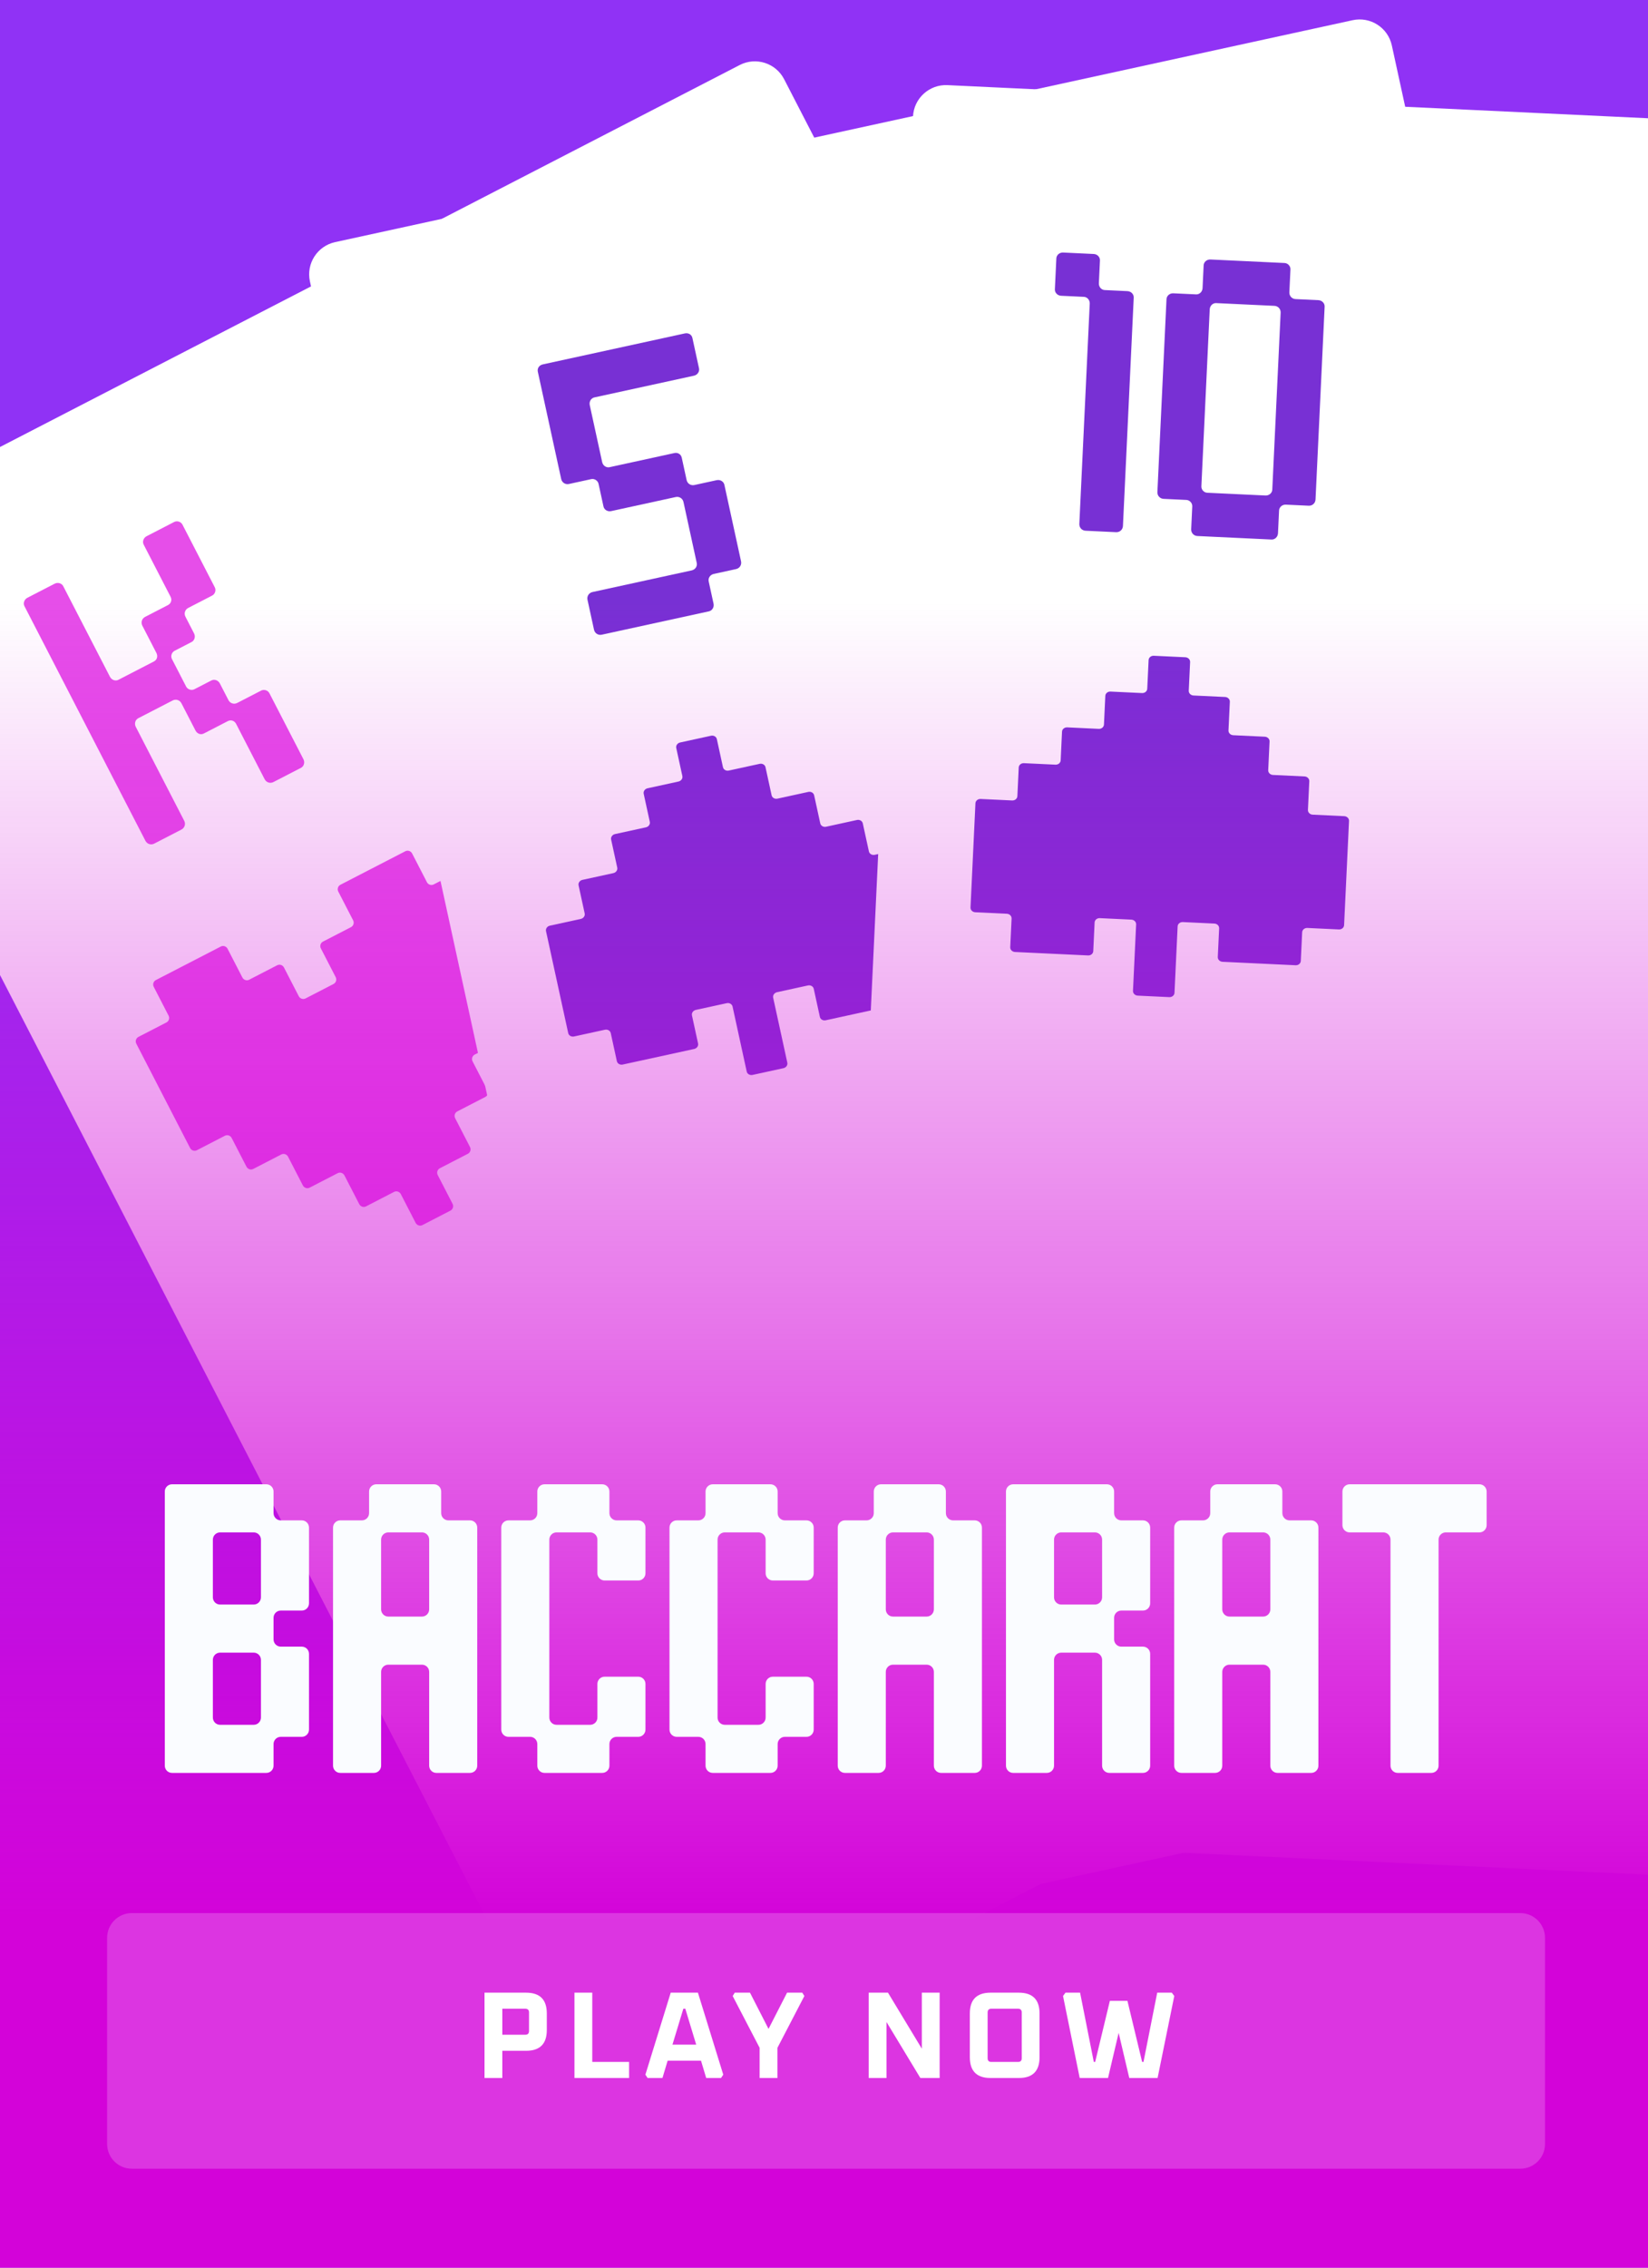 <svg width="400" height="550" viewBox="0 0 400 550" fill="none" xmlns="http://www.w3.org/2000/svg">
<g clip-path="url(#clip0_14328_809)">
<rect width="400" height="550" fill="#9032F5"/>
<g filter="url(#filter0_d_14328_809)">
<path d="M-46.518 144.458C-48.544 140.531 -47.004 135.706 -43.078 133.68L181.543 17.769C185.47 15.743 190.295 17.284 192.321 21.21L380.126 385.154C382.152 389.08 380.612 393.906 376.686 395.932L152.064 511.843C148.138 513.869 143.313 512.328 141.287 508.402L-46.518 144.458Z" fill="white"/>
</g>
<path d="M42.371 157.846C41.668 158.209 41.37 159.143 41.733 159.846L45.182 166.531C45.545 167.235 46.479 167.532 47.182 167.169L51.316 165.036C52.02 164.673 52.953 164.971 53.362 165.763L55.45 169.809C55.858 170.6 56.791 170.898 57.583 170.49L63.388 167.494C64.091 167.131 65.025 167.429 65.388 168.133L73.648 184.14C74.057 184.932 73.759 185.865 73.055 186.228L66.371 189.678C65.579 190.086 64.646 189.788 64.237 188.997L57.293 175.54C56.93 174.836 56.085 174.493 55.293 174.901L49.488 177.897C48.697 178.305 47.851 177.962 47.443 177.17L44.038 170.574C43.63 169.782 42.697 169.484 41.905 169.893L33.549 174.204C32.846 174.567 32.548 175.501 32.956 176.292L44.712 199.073C45.12 199.864 44.822 200.797 44.03 201.206L37.434 204.61C36.642 205.018 35.709 204.72 35.3 203.929L5.935 147.023C5.572 146.319 5.87 145.386 6.662 144.977L13.258 141.573C14.05 141.165 14.983 141.463 15.346 142.166L26.693 164.155C27.101 164.946 28.035 165.244 28.738 164.881L37.358 160.433C38.15 160.025 38.36 159.137 37.951 158.345L34.547 151.749C34.139 150.957 34.437 150.024 35.228 149.615L40.769 146.756C41.561 146.347 41.771 145.459 41.408 144.756L34.872 132.09C34.509 131.387 34.807 130.453 35.599 130.045L42.283 126.595C42.987 126.232 43.92 126.53 44.283 127.234L52.135 142.45C52.498 143.154 52.2 144.087 51.497 144.45L45.692 147.446C44.9 147.854 44.602 148.788 45.011 149.579L47.098 153.625C47.507 154.417 47.209 155.35 46.505 155.713L42.371 157.846Z" fill="#E64EE9"/>
<path d="M37.321 239.362C37.007 238.755 37.234 238.014 37.828 237.708L53.595 229.572C54.188 229.265 54.924 229.509 55.237 230.117L58.83 237.08C59.144 237.687 59.879 237.931 60.473 237.624L67.281 234.111C67.875 233.805 68.61 234.049 68.923 234.656L72.516 241.619C72.83 242.226 73.565 242.47 74.159 242.163L80.967 238.65C81.561 238.344 81.788 237.603 81.475 236.996L77.882 230.033C77.568 229.426 77.795 228.685 78.389 228.379L85.198 224.866C85.791 224.559 86.018 223.819 85.705 223.211L82.112 216.248C81.799 215.641 82.026 214.901 82.62 214.594L98.386 206.458C98.98 206.152 99.715 206.396 100.029 207.003L103.622 213.966C103.935 214.573 104.67 214.817 105.264 214.511L112.072 210.997C112.666 210.691 113.401 210.935 113.715 211.542L126.763 236.829C127.077 237.436 126.849 238.177 126.256 238.483L119.447 241.996C118.854 242.303 118.626 243.043 118.94 243.65L122.533 250.614C122.846 251.221 122.619 251.961 122.025 252.268L115.217 255.781C114.623 256.087 114.396 256.828 114.709 257.435L118.302 264.398C118.616 265.005 118.388 265.746 117.795 266.052L110.986 269.566C110.393 269.872 110.165 270.612 110.479 271.22L114.072 278.183C114.385 278.79 114.158 279.531 113.564 279.837L106.756 283.35C106.162 283.657 105.935 284.397 106.248 285.004L109.841 291.967C110.155 292.575 109.927 293.315 109.334 293.621L102.525 297.135C101.932 297.441 101.196 297.197 100.883 296.59L97.29 289.627C96.977 289.02 96.241 288.776 95.648 289.082L88.839 292.596C88.246 292.902 87.51 292.658 87.197 292.051L83.604 285.088C83.29 284.481 82.555 284.237 81.962 284.543L75.153 288.056C74.559 288.363 73.824 288.119 73.511 287.512L69.918 280.549C69.604 279.941 68.869 279.698 68.275 280.004L61.467 283.517C60.873 283.824 60.138 283.58 59.825 282.973L56.232 276.01C55.918 275.402 55.183 275.158 54.589 275.465L47.781 278.978C47.187 279.284 46.452 279.041 46.139 278.433L33.09 253.147C32.777 252.539 33.004 251.799 33.598 251.492L40.406 247.979C41 247.673 41.227 246.932 40.914 246.325L37.321 239.362Z" fill="#E64EE9"/>
<g filter="url(#filter1_d_14328_809)">
<path d="M77.223 70.246C76.282 65.93 79.019 61.667 83.336 60.726L330.303 6.902C334.62 5.961 338.882 8.698 339.823 13.015L427.033 413.165C427.974 417.482 425.237 421.745 420.92 422.685L173.953 476.51C169.636 477.451 165.373 474.714 164.433 470.397L77.223 70.246Z" fill="white"/>
</g>
<path d="M196.098 239.014C196.751 238.872 197.386 239.238 197.515 239.831L198.999 246.64C199.129 247.234 199.763 247.6 200.416 247.458L217.761 243.677C218.414 243.535 218.838 242.938 218.709 242.345L217.225 235.536C217.096 234.942 217.52 234.345 218.173 234.203L225.663 232.571C226.316 232.428 226.741 231.832 226.611 231.238L221.222 206.511C221.093 205.917 220.459 205.551 219.806 205.694L212.316 207.326C211.663 207.468 211.028 207.102 210.899 206.509L209.415 199.7C209.286 199.106 208.651 198.74 207.998 198.882L200.508 200.515C199.855 200.657 199.221 200.291 199.091 199.697L197.607 192.888C197.478 192.295 196.844 191.929 196.191 192.071L188.701 193.703C188.048 193.846 187.413 193.48 187.284 192.886L185.8 186.077C185.671 185.483 185.036 185.118 184.383 185.26L176.893 186.892C176.24 187.035 175.606 186.669 175.476 186.075L173.992 179.266C173.863 178.672 173.229 178.306 172.576 178.449L165.086 180.081C164.433 180.223 164.008 180.82 164.137 181.414L165.621 188.223C165.751 188.816 165.326 189.413 164.673 189.555L157.183 191.188C156.53 191.33 156.106 191.927 156.235 192.521L157.719 199.33C157.848 199.923 157.424 200.52 156.771 200.662L149.281 202.295C148.628 202.437 148.203 203.034 148.333 203.628L149.817 210.436C149.946 211.03 149.521 211.627 148.868 211.769L141.379 213.402C140.725 213.544 140.301 214.141 140.43 214.734L141.914 221.543C142.044 222.137 141.619 222.734 140.966 222.876L133.476 224.508C132.823 224.651 132.399 225.247 132.528 225.841L137.917 250.568C138.046 251.162 138.681 251.528 139.334 251.386L146.824 249.753C147.477 249.611 148.111 249.977 148.241 250.571L149.725 257.379C149.854 257.973 150.488 258.339 151.141 258.197L168.486 254.417C169.139 254.274 169.564 253.678 169.434 253.084L167.95 246.275C167.821 245.681 168.246 245.084 168.899 244.942L176.388 243.31C177.042 243.167 177.676 243.533 177.805 244.127L181.242 259.895C181.371 260.489 182.006 260.855 182.659 260.712L190.149 259.08C190.802 258.938 191.226 258.341 191.097 257.747L187.66 241.979C187.531 241.386 187.955 240.789 188.609 240.646L196.098 239.014Z" fill="#7830D4"/>
<path d="M144.257 96.391C143.483 96.56 142.954 97.384 143.144 98.255L146.158 112.083C146.347 112.954 147.172 113.483 147.945 113.314L163.708 109.879C164.482 109.71 165.285 110.143 165.475 111.013L166.655 116.429C166.845 117.299 167.669 117.829 168.54 117.639L173.955 116.459C174.825 116.269 175.65 116.798 175.818 117.572L179.865 136.139C180.055 137.01 179.525 137.834 178.655 138.024L173.24 139.204C172.369 139.394 171.84 140.218 172.008 140.992L173.189 146.407C173.378 147.277 172.849 148.102 172.075 148.271L146.062 153.94C145.192 154.13 144.367 153.6 144.177 152.73L142.597 145.477C142.407 144.607 142.936 143.782 143.807 143.593L167.886 138.345C168.756 138.155 169.286 137.331 169.117 136.557L165.893 121.761C165.703 120.891 164.878 120.362 164.008 120.551L148.342 123.965C147.472 124.155 146.647 123.626 146.479 122.852L145.277 117.34C145.109 116.566 144.284 116.037 143.511 116.206L138.095 117.386C137.225 117.576 136.4 117.046 136.211 116.176L130.541 90.162C130.352 89.292 130.902 88.564 131.772 88.375L166.199 80.872C167.069 80.682 167.873 81.115 168.062 81.985L169.664 89.334C169.833 90.108 169.303 90.933 168.433 91.122L144.257 96.391Z" fill="#7830D4"/>
<g filter="url(#filter2_d_14328_809)">
<path d="M223.603 30.262C223.812 25.849 227.559 22.44 231.972 22.648L484.455 34.577C488.868 34.786 492.277 38.533 492.069 42.946L472.74 452.034C472.532 456.447 468.785 459.856 464.372 459.647L211.889 447.718C207.475 447.51 204.067 443.763 204.275 439.349L223.603 30.262Z" fill="white"/>
</g>
<path d="M320 72.802C320.89 72.844 321.55 73.57 321.513 74.361L319.302 121.149C319.26 122.04 318.535 122.699 317.644 122.657L312.105 122.396C311.215 122.354 310.49 123.013 310.452 123.805L310.191 129.344C310.148 130.234 309.423 130.894 308.632 130.857L290.629 130.006C289.739 129.964 289.079 129.239 289.121 128.349L289.383 122.809C289.42 122.018 288.76 121.293 287.969 121.255L282.429 120.994C281.539 120.951 280.879 120.226 280.922 119.336L283.132 72.548C283.17 71.756 283.895 71.097 284.785 71.139L290.324 71.4C291.116 71.438 291.841 70.778 291.883 69.888L292.145 64.348C292.182 63.557 292.907 62.897 293.797 62.939L311.801 63.79C312.592 63.827 313.252 64.552 313.214 65.344L312.953 70.883C312.911 71.773 313.57 72.499 314.461 72.541L320 72.802ZM308.806 118.77L310.835 75.839C310.877 74.949 310.217 74.224 309.327 74.182L295.182 73.513C294.39 73.476 293.665 74.136 293.623 75.026L291.595 117.957C291.557 118.748 292.217 119.473 293.008 119.511L307.154 120.179C308.044 120.221 308.769 119.561 308.806 118.77Z" fill="#7830D4"/>
<path d="M273.664 70.614C274.555 70.656 275.214 71.381 275.177 72.172L272.56 127.567C272.518 128.457 271.792 129.117 270.902 129.075L263.483 128.724C262.593 128.682 261.933 127.957 261.975 127.067L264.499 73.651C264.541 72.76 263.881 72.035 263.09 71.998L257.551 71.736C256.66 71.694 256.001 70.969 256.038 70.177L256.393 62.66C256.431 61.868 257.156 61.209 258.046 61.251L265.465 61.601C266.355 61.643 267.015 62.368 266.978 63.16L266.716 68.699C266.674 69.59 267.333 70.315 268.125 70.352L273.664 70.614Z" fill="#7830D4"/>
<path d="M294.751 224.001C295.419 224.033 295.937 224.551 295.908 225.158L295.579 232.118C295.551 232.726 296.069 233.243 296.736 233.275L314.468 234.112C315.136 234.144 315.701 233.678 315.729 233.071L316.058 226.11C316.087 225.503 316.651 225.036 317.319 225.068L324.976 225.429C325.644 225.461 326.208 224.994 326.237 224.387L327.432 199.108C327.46 198.501 326.942 197.984 326.274 197.952L318.617 197.59C317.95 197.559 317.432 197.041 317.46 196.434L317.789 189.473C317.818 188.866 317.3 188.348 316.632 188.317L308.975 187.955C308.307 187.924 307.789 187.406 307.818 186.799L308.147 179.838C308.176 179.231 307.658 178.713 306.99 178.682L299.333 178.32C298.665 178.288 298.147 177.771 298.176 177.164L298.505 170.203C298.533 169.596 298.015 169.078 297.348 169.047L289.691 168.685C289.023 168.653 288.505 168.136 288.533 167.529L288.862 160.568C288.891 159.961 288.373 159.443 287.705 159.411L280.048 159.05C279.381 159.018 278.816 159.485 278.787 160.092L278.458 167.053C278.43 167.66 277.865 168.126 277.197 168.095L269.54 167.733C268.873 167.701 268.308 168.168 268.28 168.775L267.951 175.736C267.922 176.343 267.357 176.809 266.69 176.778L259.033 176.416C258.365 176.384 257.8 176.851 257.772 177.458L257.443 184.419C257.414 185.026 256.85 185.492 256.182 185.461L248.525 185.099C247.857 185.067 247.293 185.534 247.264 186.141L246.935 193.102C246.906 193.709 246.342 194.175 245.674 194.144L238.017 193.782C237.349 193.751 236.785 194.217 236.756 194.824L235.562 220.103C235.533 220.71 236.051 221.228 236.719 221.259L244.376 221.621C245.044 221.653 245.562 222.17 245.533 222.777L245.204 229.738C245.175 230.345 245.693 230.863 246.361 230.895L264.093 231.732C264.761 231.764 265.325 231.297 265.354 230.69L265.683 223.73C265.712 223.123 266.276 222.656 266.944 222.688L274.601 223.049C275.269 223.081 275.787 223.599 275.758 224.206L274.996 240.326C274.968 240.933 275.486 241.45 276.154 241.482L283.811 241.844C284.478 241.875 285.043 241.409 285.072 240.802L285.833 224.682C285.862 224.075 286.426 223.608 287.094 223.64L294.751 224.001Z" fill="#7830D4"/>
<rect x="400" y="550" width="400" height="404" transform="rotate(-180 400 550)" fill="url(#paint0_linear_14328_809)"/>
<path d="M26 470C26 466.686 28.686 464 32 464H369C372.314 464 375 466.686 375 470V520C375 523.314 372.314 526 369 526H32C28.686 526 26 523.314 26 520V470Z" fill="white" fill-opacity="0.2"/>
<path d="M117.602 504V483.3H127.682C131.042 483.3 132.722 484.98 132.722 488.34V492.36C132.722 495.72 131.042 497.4 127.682 497.4H121.922V504H117.602ZM121.922 493.5H127.502C128.102 493.5 128.402 493.2 128.402 492.6V488.1C128.402 487.5 128.102 487.2 127.502 487.2H121.922V493.5ZM139.433 504V483.3H143.753V500.1H152.693V504H139.433ZM156.648 503.19L162.798 483.3H169.398L175.548 503.19L175.008 504H171.408L170.148 499.8H162.048L160.788 504H157.188L156.648 503.19ZM163.218 495.9H168.978L166.338 487.2H165.858L163.218 495.9ZM177.835 484.11L178.345 483.3H182.035L186.535 492.09L191.035 483.3H194.725L195.235 484.11L188.695 496.68V504H184.375V496.68L177.835 484.11ZM210.848 504V483.3H215.528L223.748 496.89V483.3H228.068V504H223.388L215.168 490.41V504H210.848ZM235.396 498.96V488.34C235.396 484.98 237.076 483.3 240.436 483.3H247.276C250.636 483.3 252.316 484.98 252.316 488.34V498.96C252.316 502.32 250.636 504 247.276 504H240.436C237.076 504 235.396 502.32 235.396 498.96ZM239.716 499.2C239.716 499.8 240.016 500.1 240.616 500.1H247.096C247.696 500.1 247.996 499.8 247.996 499.2V488.1C247.996 487.5 247.696 487.2 247.096 487.2H240.616C240.016 487.2 239.716 487.5 239.716 488.1V499.2ZM258.017 484.11L258.617 483.3H262.157L265.487 500.1H265.817L269.387 485.28H273.647L277.217 500.1H277.547L280.877 483.3H284.417L285.017 484.11L280.967 504H274.097L271.517 493.05L268.937 504H262.067L258.017 484.11Z" fill="white"/>
<path fill-rule="evenodd" clip-rule="evenodd" d="M40 361.75C40 360.784 40.783 360 41.75 360H64.646C65.612 360 66.396 360.784 66.396 361.75V367C66.396 367.966 67.179 368.75 68.146 368.75H73.25C74.216 368.75 75 369.534 75 370.5V388.875C75 389.841 74.216 390.625 73.25 390.625H68.146C67.179 390.625 66.396 391.409 66.396 392.375V397.625C66.396 398.591 67.179 399.375 68.146 399.375H73.25C74.216 399.375 75 400.159 75 401.125V419.5C75 420.466 74.216 421.25 73.25 421.25H68.146C67.179 421.25 66.396 422.034 66.396 423V428.25C66.396 429.216 65.612 430 64.646 430H41.75C40.783 430 40 429.216 40 428.25V361.75ZM61.583 400.833C62.55 400.833 63.333 401.617 63.333 402.583V416.583C63.333 417.55 62.55 418.333 61.583 418.333H53.417C52.45 418.333 51.667 417.55 51.667 416.583V402.583C51.667 401.617 52.45 400.833 53.417 400.833H61.583ZM61.583 389.167C62.55 389.167 63.333 388.383 63.333 387.417V373.417C63.333 372.45 62.55 371.667 61.583 371.667H53.417C52.45 371.667 51.667 372.45 51.667 373.417V387.417C51.667 388.383 52.45 389.167 53.417 389.167H61.583Z" fill="#FAFCFF"/>
<path fill-rule="evenodd" clip-rule="evenodd" d="M82.583 368.75C81.617 368.75 80.833 369.534 80.833 370.5V428.25C80.833 429.216 81.617 430 82.583 430H90.75C91.716 430 92.5 429.216 92.5 428.25V405.5C92.5 404.534 93.284 403.75 94.25 403.75H102.417C103.383 403.75 104.167 404.534 104.167 405.5V428.25C104.167 429.216 104.95 430 105.917 430H114.083C115.05 430 115.833 429.216 115.833 428.25V370.5C115.833 369.534 115.05 368.75 114.083 368.75H108.833C107.867 368.75 107.083 367.966 107.083 367V361.75C107.083 360.784 106.3 360 105.333 360H91.333C90.367 360 89.583 360.784 89.583 361.75V367C89.583 367.966 88.8 368.75 87.833 368.75H82.583ZM102.417 392.083C103.383 392.083 104.167 391.3 104.167 390.333V373.417C104.167 372.45 103.383 371.667 102.417 371.667H94.25C93.284 371.667 92.5 372.45 92.5 373.417V390.333C92.5 391.3 93.284 392.083 94.25 392.083H102.417Z" fill="#FAFCFF"/>
<path d="M128.667 368.75C129.633 368.75 130.417 367.966 130.417 367V361.75C130.417 360.784 131.2 360 132.167 360H146.167C147.133 360 147.917 360.784 147.917 361.75V367C147.917 367.966 148.7 368.75 149.667 368.75H154.917C155.883 368.75 156.667 369.534 156.667 370.5V381.583C156.667 382.55 155.883 383.333 154.917 383.333H146.75C145.784 383.333 145 382.55 145 381.583V373.417C145 372.45 144.217 371.667 143.25 371.667H135.083C134.117 371.667 133.333 372.45 133.333 373.417V416.583C133.333 417.55 134.117 418.333 135.083 418.333H143.25C144.217 418.333 145 417.55 145 416.583V408.417C145 407.45 145.784 406.667 146.75 406.667H154.917C155.883 406.667 156.667 407.45 156.667 408.417V419.5C156.667 420.466 155.883 421.25 154.917 421.25H149.667C148.7 421.25 147.917 422.034 147.917 423V428.25C147.917 429.216 147.133 430 146.167 430H132.167C131.2 430 130.417 429.216 130.417 428.25V423C130.417 422.034 129.633 421.25 128.667 421.25H123.417C122.45 421.25 121.667 420.466 121.667 419.5V370.5C121.667 369.534 122.45 368.75 123.417 368.75H128.667Z" fill="#FAFCFF"/>
<path d="M169.5 368.75C170.467 368.75 171.25 367.966 171.25 367V361.75C171.25 360.784 172.034 360 173 360H187C187.967 360 188.75 360.784 188.75 361.75V367C188.75 367.966 189.534 368.75 190.5 368.75H195.75C196.717 368.75 197.5 369.534 197.5 370.5V381.583C197.5 382.55 196.717 383.333 195.75 383.333H187.583C186.617 383.333 185.833 382.55 185.833 381.583V373.417C185.833 372.45 185.05 371.667 184.083 371.667H175.917C174.95 371.667 174.167 372.45 174.167 373.417V416.583C174.167 417.55 174.95 418.333 175.917 418.333H184.083C185.05 418.333 185.833 417.55 185.833 416.583V408.417C185.833 407.45 186.617 406.667 187.583 406.667H195.75C196.717 406.667 197.5 407.45 197.5 408.417V419.5C197.5 420.466 196.717 421.25 195.75 421.25H190.5C189.534 421.25 188.75 422.034 188.75 423V428.25C188.75 429.216 187.967 430 187 430H173C172.034 430 171.25 429.216 171.25 428.25V423C171.25 422.034 170.467 421.25 169.5 421.25H164.25C163.284 421.25 162.5 420.466 162.5 419.5V370.5C162.5 369.534 163.284 368.75 164.25 368.75H169.5Z" fill="#FAFCFF"/>
<path fill-rule="evenodd" clip-rule="evenodd" d="M205.083 368.75C204.117 368.75 203.333 369.534 203.333 370.5V428.25C203.333 429.216 204.117 430 205.083 430H213.25C214.217 430 215 429.216 215 428.25V405.5C215 404.534 215.784 403.75 216.75 403.75H224.917C225.883 403.75 226.667 404.534 226.667 405.5V428.25C226.667 429.216 227.45 430 228.417 430H236.583C237.55 430 238.333 429.216 238.333 428.25V370.5C238.333 369.534 237.55 368.75 236.583 368.75H231.333C230.367 368.75 229.583 367.966 229.583 367V361.75C229.583 360.784 228.8 360 227.833 360H213.833C212.867 360 212.083 360.784 212.083 361.75V367C212.083 367.966 211.3 368.75 210.333 368.75H205.083ZM224.917 392.083C225.883 392.083 226.667 391.3 226.667 390.333V373.417C226.667 372.45 225.883 371.667 224.917 371.667H216.75C215.784 371.667 215 372.45 215 373.417V390.333C215 391.3 215.784 392.083 216.75 392.083H224.917Z" fill="#FAFCFF"/>
<path fill-rule="evenodd" clip-rule="evenodd" d="M245.917 360C244.95 360 244.167 360.784 244.167 361.75V428.25C244.167 429.216 244.95 430 245.917 430H254.083C255.05 430 255.833 429.216 255.833 428.25V402.583C255.833 401.617 256.617 400.833 257.583 400.833H265.75C266.717 400.833 267.5 401.617 267.5 402.583V428.25C267.5 429.216 268.284 430 269.25 430H277.417C278.383 430 279.167 429.216 279.167 428.25V401.125C279.167 400.159 278.383 399.375 277.417 399.375H272.167C271.2 399.375 270.417 398.591 270.417 397.625V392.375C270.417 391.409 271.2 390.625 272.167 390.625H277.417C278.383 390.625 279.167 389.841 279.167 388.875V370.5C279.167 369.534 278.383 368.75 277.417 368.75H272.167C271.2 368.75 270.417 367.966 270.417 367V361.75C270.417 360.784 269.633 360 268.667 360H245.917ZM265.75 389.167C266.717 389.167 267.5 388.383 267.5 387.417V373.417C267.5 372.45 266.717 371.667 265.75 371.667H257.583C256.617 371.667 255.833 372.45 255.833 373.417V387.417C255.833 388.383 256.617 389.167 257.583 389.167H265.75Z" fill="#FAFCFF"/>
<path fill-rule="evenodd" clip-rule="evenodd" d="M286.75 368.75C285.784 368.75 285 369.534 285 370.5V428.25C285 429.216 285.784 430 286.75 430H294.917C295.883 430 296.667 429.216 296.667 428.25V405.5C296.667 404.534 297.45 403.75 298.417 403.75H306.583C307.55 403.75 308.333 404.534 308.333 405.5V428.25C308.333 429.216 309.117 430 310.083 430H318.25C319.217 430 320 429.216 320 428.25V370.5C320 369.534 319.217 368.75 318.25 368.75H313C312.034 368.75 311.25 367.966 311.25 367V361.75C311.25 360.784 310.467 360 309.5 360H295.5C294.534 360 293.75 360.784 293.75 361.75V367C293.75 367.966 292.967 368.75 292 368.75H286.75ZM306.583 392.083C307.55 392.083 308.333 391.3 308.333 390.333V373.417C308.333 372.45 307.55 371.667 306.583 371.667H298.417C297.45 371.667 296.667 372.45 296.667 373.417V390.333C296.667 391.3 297.45 392.083 298.417 392.083H306.583Z" fill="#FAFCFF"/>
<path d="M325.833 361.75C325.833 360.784 326.617 360 327.583 360H359.083C360.05 360 360.833 360.784 360.833 361.75V369.917C360.833 370.883 360.05 371.667 359.083 371.667H350.917C349.95 371.667 349.167 372.45 349.167 373.417V428.25C349.167 429.216 348.383 430 347.417 430H339.25C338.284 430 337.5 429.216 337.5 428.25V373.417C337.5 372.45 336.717 371.667 335.75 371.667H327.583C326.617 371.667 325.833 370.883 325.833 369.917V361.75Z" fill="#FAFCFF"/>
</g>
<defs>
<filter id="filter0_d_14328_809" x="-57.411" y="6.877" width="444.429" height="511.858" filterUnits="userSpaceOnUse" color-interpolation-filters="sRGB">
<feFlood flood-opacity="0" result="BackgroundImageFix"/>
<feColorMatrix in="SourceAlpha" type="matrix" values="0 0 0 0 0 0 0 0 0 0 0 0 0 0 0 0 0 0 127 0" result="hardAlpha"/>
<feOffset dx="-2" dy="-2"/>
<feGaussianBlur stdDeviation="4"/>
<feComposite in2="hardAlpha" operator="out"/>
<feColorMatrix type="matrix" values="0 0 0 0 0.565 0 0 0 0 0.196 0 0 0 0 0.961 0 0 0 1 0"/>
<feBlend mode="normal" in2="BackgroundImageFix" result="effect1_dropShadow_14328_809"/>
<feBlend mode="normal" in="SourceGraphic" in2="effect1_dropShadow_14328_809" result="shape"/>
</filter>
<filter id="filter1_d_14328_809" x="67.038" y="-3.284" width="366.181" height="485.979" filterUnits="userSpaceOnUse" color-interpolation-filters="sRGB">
<feFlood flood-opacity="0" result="BackgroundImageFix"/>
<feColorMatrix in="SourceAlpha" type="matrix" values="0 0 0 0 0 0 0 0 0 0 0 0 0 0 0 0 0 0 127 0" result="hardAlpha"/>
<feOffset dx="-2" dy="-2"/>
<feGaussianBlur stdDeviation="4"/>
<feComposite in2="hardAlpha" operator="out"/>
<feColorMatrix type="matrix" values="0 0 0 0 0.565 0 0 0 0 0.196 0 0 0 0 0.961 0 0 0 1 0"/>
<feBlend mode="normal" in2="BackgroundImageFix" result="effect1_dropShadow_14328_809"/>
<feBlend mode="normal" in="SourceGraphic" in2="effect1_dropShadow_14328_809" result="shape"/>
</filter>
<filter id="filter2_d_14328_809" x="194.266" y="12.639" width="303.812" height="453.017" filterUnits="userSpaceOnUse" color-interpolation-filters="sRGB">
<feFlood flood-opacity="0" result="BackgroundImageFix"/>
<feColorMatrix in="SourceAlpha" type="matrix" values="0 0 0 0 0 0 0 0 0 0 0 0 0 0 0 0 0 0 127 0" result="hardAlpha"/>
<feOffset dx="-2" dy="-2"/>
<feGaussianBlur stdDeviation="4"/>
<feComposite in2="hardAlpha" operator="out"/>
<feColorMatrix type="matrix" values="0 0 0 0 0.565 0 0 0 0 0.196 0 0 0 0 0.961 0 0 0 1 0"/>
<feBlend mode="normal" in2="BackgroundImageFix" result="effect1_dropShadow_14328_809"/>
<feBlend mode="normal" in="SourceGraphic" in2="effect1_dropShadow_14328_809" result="shape"/>
</filter>
<linearGradient id="paint0_linear_14328_809" x1="600" y1="634" x2="600" y2="954" gradientUnits="userSpaceOnUse">
<stop stop-color="#D303D9"/>
<stop offset="1" stop-color="#D303D9" stop-opacity="0"/>
</linearGradient>
<clipPath id="clip0_14328_809">
<rect width="400" height="550" fill="white"/>
</clipPath>
</defs>
</svg>

